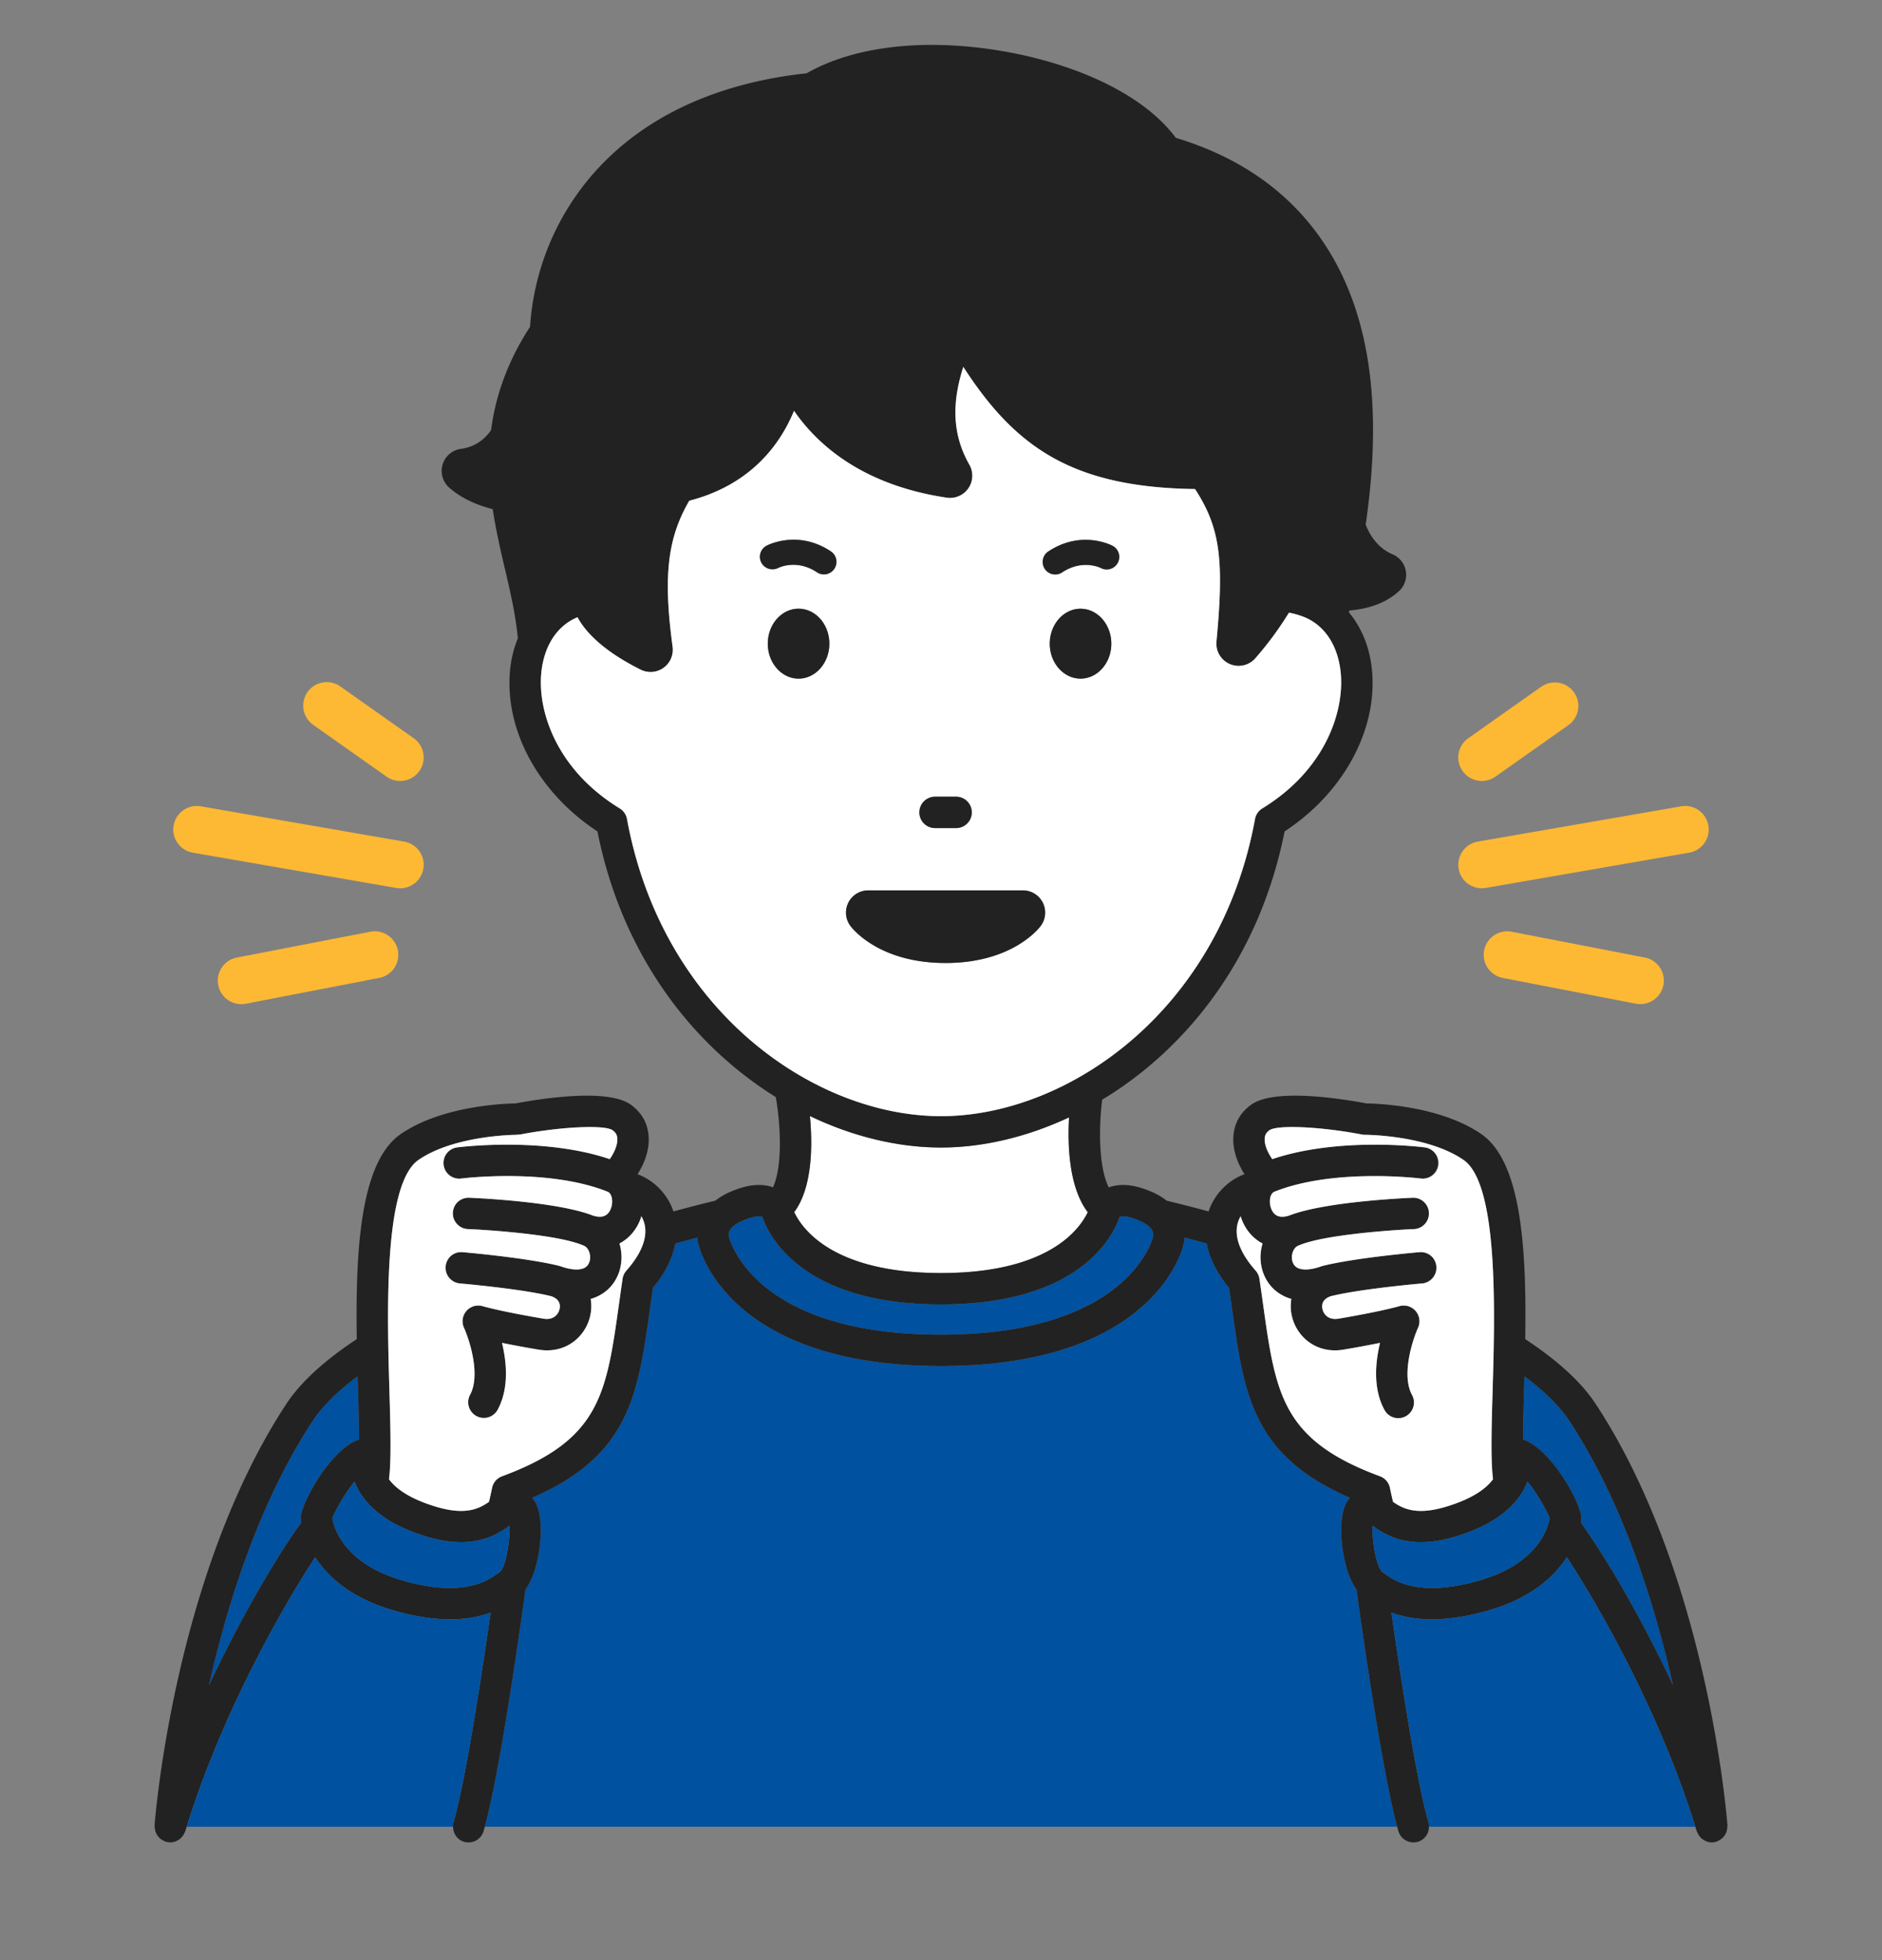 <svg version="1.1" id="レイヤー_1" xmlns="http://www.w3.org/2000/svg" x="0" y="0" viewBox="0 0 120 125" xml:space="preserve"><rect x="0" y="0" width="120" height="125" fill="#808080" stroke="none"/><style>.st1{fill:#fff}.st2{fill:#00519f}.st3{fill:#222}.st5{fill:#fdb834}</style><path class="st2" d="M85.53 97.96c-.071-1.552.286-2.17.543-2.44-6.191-2.702-6.74-6.506-7.522-12.098l-.184-1.296c-.874-1.053-1.27-2.004-1.422-2.822-.523-.144-1-.273-1.41-.38a2.05 2.05 0 01-.079.465c-.05.24-1.87 7.725-15.456 7.725s-15.405-7.484-15.476-7.803a1.722 1.722 0 01-.063-.387c-.41.108-.885.236-1.404.38-.152.818-.549 1.769-1.423 2.822-.064.445-.124.876-.183 1.295-.781 5.593-1.33 9.397-7.522 12.098.256.27.614.889.543 2.442-.02.43-.161 2.302-.963 3.401-.45 3.264-1.67 11.747-2.598 15.132h58.18c-.929-3.384-2.148-11.865-2.599-15.13-.8-1.096-.942-2.973-.962-3.403zM100.788 97.092c1.575 2.181 3.838 6.022 5.885 10.38-1.165-5.175-3.183-11.64-6.598-16.839-.655-.997-1.653-1.953-2.876-2.862l-.027.935c-.03 1.041-.06 2.132-.068 3.104.076.018.151.04.225.074 1.774.812 3.567 4.18 3.497 4.966a1.013 1.013 0 01-.022.14l-.016.102zM19.926 90.633c-3.42 5.207-5.438 11.674-6.602 16.849 2.048-4.363 4.314-8.208 5.89-10.39l-.016-.102a1.013 1.013 0 01-.022-.14c-.071-.787 1.722-4.154 3.497-4.965.073-.034.15-.058.225-.075-.007-.972-.038-2.063-.068-3.104-.01-.308-.018-.622-.027-.936-1.223.91-2.222 1.866-2.877 2.863z"/><path class="st2" d="M73.328 78.276a1.012 1.012 0 01-.066-.056 2.044 2.044 0 00-.548-.347c-.774-.352-1.182-.323-1.321-.275-.408 1.193-2.512 5.586-11.393 5.586s-10.984-4.393-11.392-5.586c-.138-.046-.546-.078-1.323.276-.23.106-.42.225-.546.346-.022.02-.045.04-.068.058-.242.264-.219.49-.205.558.07.287 1.66 6.278 13.534 6.278 12 0 13.51-6.175 13.524-6.237.024-.105.048-.336-.196-.6z"/><path class="st1" d="M60 81.184c6.84 0 8.835-2.778 9.358-3.88-1.192-1.562-1.296-4.22-1.194-6.047-2.709 1.265-5.52 1.923-8.163 1.923-2.707 0-5.59-.681-8.358-2.008.175 1.878.162 4.561-1.003 6.128.512 1.086 2.495 3.884 9.36 3.884z"/><path class="st3" d="M110.114 116.69a.95.95 0 00.02-.168c.002-.036.016-.068.013-.104-.05-.652-1.3-16.072-8.4-26.883-.974-1.481-2.564-2.865-4.495-4.137.086-5.523-.192-11.267-2.789-13.067-2.621-1.817-6.632-1.954-7.335-1.964-1.792-.337-5.883-.958-7.34.076-.716.509-1.113 1.234-1.149 2.097-.035.867.3 1.699.714 2.342-.85.3-1.758 1.042-2.213 2.156-.026.064-.05.144-.075.218a95.456 95.456 0 00-2.676-.688 4.205 4.205 0 00-.845-.514c-1.315-.599-2.23-.562-2.847-.33-.684-1.363-.619-4.006-.422-5.593 5.375-3.242 10.025-9.02 11.633-17.11 3.718-2.441 5.898-6.4 5.58-10.195-.126-1.492-.655-2.79-1.481-3.778l.028-.116c1.289-.106 2.37-.505 3.163-1.231a1.418 1.418 0 00-.4-2.349c-.887-.378-1.41-1.116-1.72-1.89.88-6.078.726-12.322-2.236-17.283-2.132-3.571-5.451-6.056-9.871-7.39-2.897-3.893-9.915-5.926-15.571-5.926-2.21 0-5.351.32-7.967 1.81-12.367 1.342-17.208 9.428-17.636 16.165-1.495 2.305-2.215 4.508-2.484 6.591-.4.573-1.004 1.072-1.924 1.196a1.418 1.418 0 00-.763 2.455c.735.665 1.727 1.119 2.792 1.39.2 1.334.493 2.6.77 3.784.36 1.527.696 2.989.83 4.448-.26.65-.44 1.358-.504 2.124-.318 3.796 1.861 7.754 5.58 10.195 1.582 7.957 6.109 13.67 11.372 16.942.328 1.887.423 4.445-.179 5.754-.617-.226-1.529-.256-2.832.338-.324.148-.6.323-.843.513-.409.097-1.364.332-2.676.688-.025-.074-.048-.154-.075-.218-.455-1.114-1.362-1.855-2.212-2.155.414-.644.749-1.476.713-2.343-.035-.862-.432-1.588-1.149-2.097-1.454-1.035-5.548-.413-7.34-.076-.703.01-4.713.147-7.335 1.964-2.597 1.8-2.875 7.544-2.789 13.066-1.93 1.273-3.521 2.657-4.495 4.138-7.1 10.811-8.35 26.231-8.4 26.883-.003.037.011.07.013.106.001.057.009.11.02.164a.963.963 0 00.064.21c.022.05.05.094.08.14a.97.97 0 00.134.165c.04.04.085.073.133.106.059.04.119.073.186.1.028.011.049.033.078.042.051.016.103.016.154.024.02.002.037.014.058.016l.069.003.012.001a.986.986 0 00.348-.068c.023-.01.042-.023.065-.034a.988.988 0 00.23-.145c.024-.02.043-.042.065-.065a.974.974 0 00.198-.295c.015-.035.039-.064.05-.101.03-.098.063-.194.093-.292 2.229-7.15 5.966-13.783 8.194-17.188.784 1.215 2.235 2.584 4.943 3.379 1.444.424 2.653.582 3.66.582 1.087 0 1.927-.188 2.58-.426-.572 3.99-1.607 10.794-2.366 13.37-.027.095-.024.189-.024.283 0 .432.266.831.701.96a1.003 1.003 0 001.242-.677c.026-.086.052-.19.077-.284.929-3.385 2.148-11.868 2.598-15.132.802-1.099.943-2.97.963-3.4.071-1.554-.287-2.172-.543-2.443 6.191-2.7 6.74-6.505 7.522-12.098.059-.419.119-.85.183-1.295.874-1.053 1.27-2.004 1.423-2.822.52-.144.995-.272 1.404-.38.01.154.032.29.063.387.071.319 1.89 7.803 15.476 7.803s15.406-7.484 15.456-7.725a2.05 2.05 0 00.078-.466c.41.108.888.237 1.41.381.153.818.55 1.77 1.423 2.822.065.446.125.877.184 1.296.781 5.592 1.33 9.396 7.522 12.097-.257.271-.614.889-.543 2.442.02.43.161 2.307.962 3.403.451 3.265 1.67 11.746 2.598 15.13.026.094.052.198.077.284.156.53.714.828 1.243.676a.988.988 0 00.701-.96c0-.093.003-.187-.025-.282-.759-2.576-1.794-9.38-2.365-13.37.652.238 1.492.426 2.58.426 1.006 0 2.216-.159 3.659-.582 2.708-.795 4.16-2.164 4.944-3.38 2.227 3.406 5.964 10.039 8.193 17.189.03.097.064.194.093.292.012.037.035.065.05.1a.981.981 0 00.198.296c.022.022.041.045.065.065a.99.99 0 00.23.145c.022.01.042.025.066.034.11.041.226.068.347.068l.012-.001.069-.003c.02-.002.037-.014.058-.016.051-.008.103-.008.154-.024.03-.009.051-.03.08-.043a.962.962 0 00.182-.098.964.964 0 00.137-.109.973.973 0 00.131-.161.97.97 0 00.082-.144.968.968 0 00.063-.205zm-29.81-35.14a.999.999 0 00-.24-.516c-1.071-1.213-1.442-2.333-1.072-3.24a1.87 1.87 0 01.114-.232c.023.075.048.149.076.222.24.626.693 1.188 1.322 1.515-.03.1-.055.2-.075.304-.198 1.02.139 2.05.879 2.685.218.188.557.412 1.032.547-.063.356-.052.736.04 1.124.304 1.273 1.537 2.407 3.3 2.106a67.68 67.68 0 002.313-.428c-.303 1.255-.458 2.933.294 4.296a1 1 0 101.751-.967c-.705-1.276.036-3.535.381-4.297a1.002 1.002 0 00-1.2-1.37c-.011.003-1.1.326-3.872.795-.624.104-.94-.257-1.022-.6-.052-.22-.056-.606.469-.81l.077-.027c1.94-.476 5.764-.807 5.803-.81a1 1 0 00.91-1.082.988.988 0 00-1.08-.911c-.166.014-4.07.352-6.154.871-.01.003-.017.01-.027.013-.01.003-.019 0-.029.003-.055.017-.109.036-.163.055-.689.224-1.239.217-1.52-.024-.193-.167-.279-.476-.218-.787.02-.106.111-.458.426-.564.01-.004.018-.013.029-.017.01-.004.022-.002.033-.007 1.569-.65 5.792-.955 7.287-1.017a1 1 0 10-.083-1.998c-.58.024-5.667.26-7.89 1.138-.585.182-.96.034-1.145-.452-.163-.425-.07-.938.188-1.062 3.814-1.535 9.304-.858 9.359-.85a1 1 0 00.255-1.983c-.234-.03-5.509-.684-9.73.747-.265-.377-.502-.88-.484-1.298.01-.238.102-.402.308-.548.521-.355 3.276-.226 5.896.275.062.012.126.018.189.018h.001c.05 0 3.995.016 6.292 1.608 2.233 1.548 1.993 9.764 1.849 14.673-.08 2.717-.118 4.517.025 5.688-.428.574-1.242 1.197-2.847 1.704-1.98.629-2.872.194-3.53-.266-.079-.34-.146-.646-.196-.89a1 1 0 00-.632-.738c-6.247-2.31-6.653-5.215-7.462-11.001a207.74 207.74 0 00-.227-1.595zM97.33 91.884a1.19 1.19 0 00-.225-.074c.007-.972.038-2.063.068-3.104.01-.307.018-.621.027-.935 1.223.91 2.221 1.865 2.876 2.862 3.415 5.2 5.433 11.664 6.598 16.84-2.047-4.359-4.31-8.2-5.885-10.38l.016-.104c.01-.045.018-.092.022-.139.07-.787-1.723-4.154-3.497-4.966zM60 85.114c-11.875 0-13.463-5.991-13.534-6.278-.014-.067-.037-.294.205-.558.023-.018.046-.038.068-.058.126-.121.316-.24.546-.346.777-.354 1.185-.322 1.323-.276.408 1.193 2.512 5.586 11.392 5.586s10.985-4.393 11.393-5.586c.139-.048.547-.077 1.321.275.232.107.422.226.548.347.022.02.044.039.066.056.244.265.22.496.196.601C73.51 78.94 72 85.114 60 85.114zM39.978 52.228a1.001 1.001 0 00-.461-.673c-4.021-2.46-5.212-6.15-5.01-8.563.148-1.763.992-3.082 2.316-3.63.49.907 1.584 2.122 4.026 3.342a1.415 1.415 0 001.458-.115c.426-.305.65-.822.58-1.343-.603-4.457-.34-6.907 1.062-9.313 3.661-.947 5.67-3.286 6.68-5.734 1.501 2.175 4.37 4.737 9.74 5.54a1.418 1.418 0 001.44-2.104c-1.259-2.209-.984-4.346-.387-6.24 3.326 5.149 6.974 7.686 14.777 7.792 1.608 2.477 1.857 4.515 1.365 9.728a1.418 1.418 0 002.483 1.06 21.39 21.39 0 002.139-2.904c.323.062.645.148.962.275 1.342.54 2.198 1.869 2.347 3.646.202 2.413-.99 6.103-5.01 8.563-.242.149-.41.394-.462.673-2.26 12.31-12.002 18.952-20.022 18.952s-17.763-6.642-20.023-18.952zm11.665 18.944c2.768 1.327 5.651 2.008 8.358 2.008 2.644 0 5.454-.658 8.163-1.923-.102 1.827.002 4.485 1.194 6.047-.523 1.102-2.519 3.88-9.358 3.88-6.865 0-8.848-2.798-9.36-3.884 1.165-1.567 1.178-4.25 1.003-6.128zM39.697 81.55c-.08.551-.155 1.082-.227 1.594-.808 5.786-1.214 8.691-7.461 11.002a1 1 0 00-.633.738c-.05.244-.117.55-.196.89-.656.46-1.547.895-3.53.266-1.604-.507-2.418-1.13-2.847-1.703.144-1.172.105-2.972.026-5.69-.144-4.908-.385-13.124 1.849-14.672 2.296-1.592 6.241-1.608 6.291-1.608.045-.021.128-.006.19-.018 2.62-.5 5.375-.628 5.896-.276.207.148.3.312.31.55.016.416-.22.92-.487 1.297-4.219-1.43-9.494-.777-9.728-.748a1 1 0 10.256 1.984c.054-.007 5.533-.69 9.358.85.259.125.351.637.188 1.062-.187.486-.561.634-1.147.452-2.222-.879-7.309-1.114-7.889-1.138-.566-.02-1.017.405-1.04.957s.406 1.018.957 1.04c1.495.063 5.717.367 7.288 1.018.01.005.022.003.033.007.01.004.018.013.029.017.314.106.405.458.426.563.06.312-.026.621-.219.788-.28.241-.83.248-1.52.024a3.552 3.552 0 00-.163-.055c-.01-.003-.02 0-.03-.003-.01-.003-.016-.01-.026-.013-2.083-.519-5.987-.857-6.153-.871a.987.987 0 00-1.082.911 1 1 0 00.912 1.082c.038.003 3.863.334 5.803.81l.077.027c.524.204.52.59.468.81-.081.343-.398.705-1.022.6-2.772-.47-3.86-.792-3.87-.796a1.002 1.002 0 00-1.201 1.37c.345.763 1.085 3.022.38 4.299a1 1 0 001.751.966c.753-1.363.597-3.04.294-4.296.598.123 1.362.268 2.313.428 1.763.298 2.997-.833 3.3-2.106.093-.388.104-.768.04-1.124a2.72 2.72 0 001.033-.547c.74-.636 1.076-1.665.878-2.685a3.032 3.032 0 00-.075-.303c.63-.328 1.083-.89 1.323-1.516.028-.073.052-.147.075-.222.043.073.082.15.115.232.37.906 0 2.027-1.073 3.24a.999.999 0 00-.24.516zM22.83 88.706c.03 1.04.06 2.132.068 3.104a1.168 1.168 0 00-.225.075c-1.775.811-3.568 4.178-3.497 4.966.004.047.011.093.022.139l.016.101c-1.576 2.183-3.842 6.028-5.89 10.39 1.164-5.174 3.182-11.64 6.602-16.848.655-.997 1.654-1.953 2.877-2.863.009.314.017.628.027.936zm2.775 12.06c-2.838-.832-3.859-2.372-4.224-3.294a3.242 3.242 0 01-.189-.653c.118-.3.418-.886.795-1.474.191-.297.4-.595.618-.857.16.41.41.87.818 1.332.677.769 1.785 1.546 3.624 2.128 1.552.49 2.71.472 3.586.257.847-.208 1.433-.6 1.85-.903a7.5 7.5 0 01-.107 1.48c-.107.657-.283 1.263-.495 1.451-.051.032-.118.08-.2.14a5.707 5.707 0 01-.28.192c-.727.466-2.381 1.204-5.796.202zm62.996-.201a5.601 5.601 0 01-.28-.192 2.891 2.891 0 00-.183-.127c-.22-.195-.4-.805-.51-1.466a7.398 7.398 0 01-.109-1.477c.417.303 1.002.694 1.848.902.877.216 2.034.234 3.587-.257 1.839-.582 2.947-1.36 3.624-2.128.407-.462.659-.921.818-1.332.218.262.427.56.618.858.376.587.676 1.17.795 1.472a3.283 3.283 0 01-.19.653c-.366.926-1.387 2.464-4.223 3.296-3.412 1.003-5.069.264-5.795-.202z"/><path class="st1" d="M60 71.18c8.02 0 17.764-6.642 20.023-18.952.052-.28.22-.524.462-.673 4.02-2.46 5.212-6.15 5.01-8.563-.15-1.777-1.005-3.106-2.347-3.646a5.165 5.165 0 00-.962-.275 21.39 21.39 0 01-2.14 2.905 1.418 1.418 0 01-2.482-1.061c.492-5.213.243-7.25-1.365-9.728-7.803-.106-11.451-2.643-14.777-7.793-.597 1.895-.872 4.032.388 6.24a1.418 1.418 0 01-1.441 2.104c-5.37-.802-8.239-3.364-9.74-5.54-1.01 2.45-3.019 4.788-6.68 5.735-1.402 2.406-1.665 4.856-1.063 9.313a1.417 1.417 0 01-2.037 1.458c-2.442-1.22-3.537-2.435-4.026-3.342-1.324.548-2.168 1.867-2.316 3.63-.202 2.413.989 6.103 5.01 8.563.242.149.41.394.461.673 2.26 12.31 12.003 18.952 20.023 18.952zm6.935-30.13c0-1.23.88-2.23 1.963-2.23s1.962 1 1.962 2.23c0 1.228-.88 2.227-1.962 2.227s-1.963-1-1.963-2.228zm-.094-5.882c2.106-1.396 4.022-.402 4.102-.359a.8.8 0 01-.754 1.412c-.04-.02-1.175-.575-2.463.28a.796.796 0 01-1.11-.224.8.8 0 01.225-1.109zm-7.219 15.64h1.34a1 1 0 010 2h-1.34a1 1 0 010-2zM48.873 34.803c.081-.043 1.999-1.04 4.103.358a.8.8 0 01-.885 1.333c-1.29-.857-2.424-.3-2.472-.276a.804.804 0 01-1.075-.343.796.796 0 01.329-1.072zm4.008 6.244c0 1.23-.88 2.23-1.962 2.23s-1.963-1-1.963-2.23.88-2.23 1.963-2.23 1.962 1 1.962 2.23zm2.478 15.733h9.866a1.418 1.418 0 011.131 2.27c-.182.242-1.899 2.36-6.064 2.36s-5.882-2.118-6.065-2.36a1.418 1.418 0 011.132-2.27z"/><path class="st3" d="M50.919 38.818c-1.082 0-1.963 1-1.963 2.23s.88 2.23 1.963 2.23 1.962-1 1.962-2.23-.88-2.23-1.962-2.23zM70.86 41.05c0-1.23-.88-2.23-1.962-2.23s-1.963 1-1.963 2.23c0 1.228.88 2.227 1.963 2.227s1.962-1 1.962-2.228zM67.284 36.635a.796.796 0 00.442-.134c1.288-.855 2.423-.3 2.463-.28a.8.8 0 00.754-1.412c-.08-.043-1.996-1.037-4.102.36a.8.8 0 00.443 1.466zM49.62 36.22c.047-.026 1.182-.582 2.47.275a.796.796 0 001.11-.224.8.8 0 00-.224-1.11c-2.104-1.397-4.022-.4-4.103-.357a.796.796 0 00-.329 1.072.804.804 0 001.075.343zM59.622 52.807h1.34a1 1 0 000-2h-1.34a1 1 0 000 2zM54.09 57.566a1.418 1.418 0 00.137 1.486c.183.241 1.9 2.36 6.065 2.36s5.882-2.119 6.064-2.36a1.418 1.418 0 00-1.131-2.27h-9.866c-.537 0-1.028.303-1.268.784z"/><path class="st1" d="M87.993 94.146a1 1 0 01.632.738c.05.244.117.55.196.89.658.46 1.55.895 3.53.266 1.605-.507 2.419-1.13 2.847-1.704-.143-1.17-.105-2.971-.025-5.688.144-4.909.384-13.125-1.85-14.673-2.296-1.592-6.24-1.608-6.29-1.608h-.001-.001c-.063 0-.127-.006-.19-.018-2.62-.501-5.374-.63-5.895-.275-.206.146-.299.31-.308.548-.018.417.219.921.485 1.298 4.22-1.43 9.495-.778 9.729-.748a1 1 0 01-.255 1.984c-.055-.008-5.545-.685-9.359.85-.259.124-.351.637-.188 1.062.186.486.56.634 1.146.452 2.222-.878 7.31-1.114 7.89-1.138a1 1 0 01.082 1.998c-1.495.062-5.718.367-7.287 1.017-.01.005-.022.003-.033.007-.011.004-.018.013-.03.017-.314.106-.405.458-.425.564-.061.311.025.62.218.787.281.241.831.248 1.52.024.054-.02.108-.038.163-.055.01-.003.02 0 .03-.003.01-.003.016-.01.026-.013 2.084-.519 5.988-.857 6.153-.871a.988.988 0 011.082.911 1 1 0 01-.91 1.082c-.04.003-3.863.334-5.804.81l-.077.027c-.525.204-.521.59-.469.81.082.343.398.704 1.022.6 2.773-.47 3.86-.792 3.872-.796a1.002 1.002 0 011.2 1.37c-.345.763-1.086 3.022-.381 4.299a1 1 0 01-1.751.966c-.752-1.363-.597-3.04-.294-4.296a67.68 67.68 0 01-2.313.428c-1.763.3-2.996-.833-3.3-2.106a2.758 2.758 0 01-.04-1.124 2.712 2.712 0 01-1.032-.547c-.74-.636-1.077-1.665-.879-2.685.02-.104.046-.205.075-.304-.629-.327-1.082-.889-1.322-1.515a3.116 3.116 0 01-.076-.222 1.87 1.87 0 00-.114.232c-.37.907 0 2.027 1.072 3.24a.999.999 0 01.24.516c.081.551.156 1.083.227 1.595.81 5.786 1.215 8.69 7.462 11z"/><path class="st2" d="M99.904 99.306c-.784 1.216-2.236 2.585-4.944 3.38-1.443.423-2.653.582-3.659.582-1.088 0-1.928-.188-2.58-.426.571 3.99 1.606 10.794 2.365 13.37.028.095.025.189.025.283h16.986c-2.229-7.15-5.966-13.783-8.193-17.189zM94.396 100.767c2.836-.832 3.857-2.37 4.224-3.296.115-.292.167-.525.189-.653-.119-.301-.419-.885-.795-1.472a8.82 8.82 0 00-.618-.858c-.16.41-.41.87-.818 1.332-.677.769-1.785 1.546-3.624 2.128-1.553.491-2.71.473-3.587.257-.846-.208-1.431-.6-1.848-.902-.021.41.023.959.109 1.477.11.661.29 1.271.51 1.466.033.019.1.066.183.127.071.052.166.119.28.192.726.466 2.383 1.205 5.795.202z"/><path class="st1" d="M41.01 77.794a1.773 1.773 0 00-.115-.232 3.112 3.112 0 01-.075.222c-.24.626-.694 1.188-1.323 1.516.03.098.055.2.075.303.198 1.02-.138 2.05-.878 2.685a2.72 2.72 0 01-1.032.547c.063.356.052.736-.04 1.124-.304 1.273-1.538 2.404-3.3 2.106a66.494 66.494 0 01-2.314-.428c.303 1.255.459 2.933-.294 4.296a1 1 0 01-1.75-.966c.704-1.277-.036-3.536-.382-4.298a1.002 1.002 0 011.202-1.37c.01.003 1.098.326 3.87.795.624.105.94-.257 1.022-.6.053-.22.056-.606-.468-.81l-.077-.027c-1.94-.476-5.765-.807-5.803-.81a1 1 0 01-.912-1.082.987.987 0 011.082-.911c.166.014 4.07.352 6.153.871.01.003.017.01.026.013.01.003.02 0 .03.003.055.017.11.036.163.055.69.224 1.24.217 1.52-.024.193-.167.28-.476.219-.788-.02-.105-.112-.457-.426-.563-.011-.004-.018-.013-.03-.017-.01-.004-.021-.002-.032-.007-1.57-.651-5.793-.955-7.288-1.017-.551-.023-.98-.49-.957-1.04s.474-.978 1.04-.958c.58.024 5.667.26 7.89 1.138.585.182.96.034 1.146-.452.163-.425.07-.937-.188-1.062-3.825-1.54-9.304-.857-9.358-.85a1 1 0 01-.256-1.984c.234-.03 5.51-.683 9.728.748.267-.377.503-.88.486-1.298-.01-.237-.102-.401-.309-.549-.521-.352-3.276-.224-5.895.276-.063.012-.146-.003-.19.018-.05 0-3.996.016-6.292 1.608-2.234 1.548-1.993 9.764-1.85 14.672.08 2.718.119 4.518-.025 5.69.43.574 1.243 1.196 2.847 1.703 1.983.629 2.874.194 3.53-.266.08-.34.146-.646.196-.89a1 1 0 01.633-.738c6.247-2.31 6.653-5.216 7.461-11.002.072-.512.146-1.043.227-1.594a.999.999 0 01.24-.516c1.072-1.213 1.443-2.334 1.073-3.24z"/><path class="st2" d="M28.915 116.212c.76-2.576 1.794-9.38 2.366-13.37-.653.238-1.493.426-2.58.426-1.007 0-2.216-.158-3.66-.582-2.708-.795-4.16-2.164-4.943-3.38-2.228 3.406-5.965 10.04-8.194 17.189h16.987c0-.094-.003-.188.024-.283zM31.4 100.565c.114-.073.21-.14.28-.192.083-.06.15-.108.201-.14.212-.188.388-.794.495-1.452a7.5 7.5 0 00.107-1.479c-.417.303-1.003.695-1.85.903-.877.215-2.034.233-3.586-.257-1.839-.582-2.947-1.36-3.624-2.128a4.427 4.427 0 01-.818-1.332c-.218.262-.427.56-.618.857-.377.588-.677 1.173-.795 1.474.02.124.072.358.189.653.365.922 1.386 2.462 4.224 3.295 3.415 1.002 5.07.264 5.796-.202z"/><path class="st5" d="M23.588 59.423l-8.486 1.642a1.5 1.5 0 00.57 2.946l8.487-1.643a1.5 1.5 0 10-.57-2.945zM12.292 54.376l12.967 2.25a1.5 1.5 0 00.513-2.956l-12.967-2.25a1.5 1.5 0 00-.513 2.956zM19.997 46.245l4.653 3.285a1.5 1.5 0 101.73-2.451l-4.653-3.285a1.5 1.5 0 10-1.73 2.45zM96.412 59.423a1.5 1.5 0 10-.57 2.945l8.485 1.643a1.5 1.5 0 00.57-2.945l-8.485-1.643zM93.006 55.404a1.5 1.5 0 001.735 1.221l12.966-2.249a1.5 1.5 0 10-.512-2.956l-12.967 2.25a1.5 1.5 0 00-1.222 1.734zM94.486 49.804c.299 0 .6-.089.864-.274l4.653-3.285a1.5 1.5 0 00-1.73-2.451l-4.654 3.284a1.5 1.5 0 00.867 2.726z"/></svg>